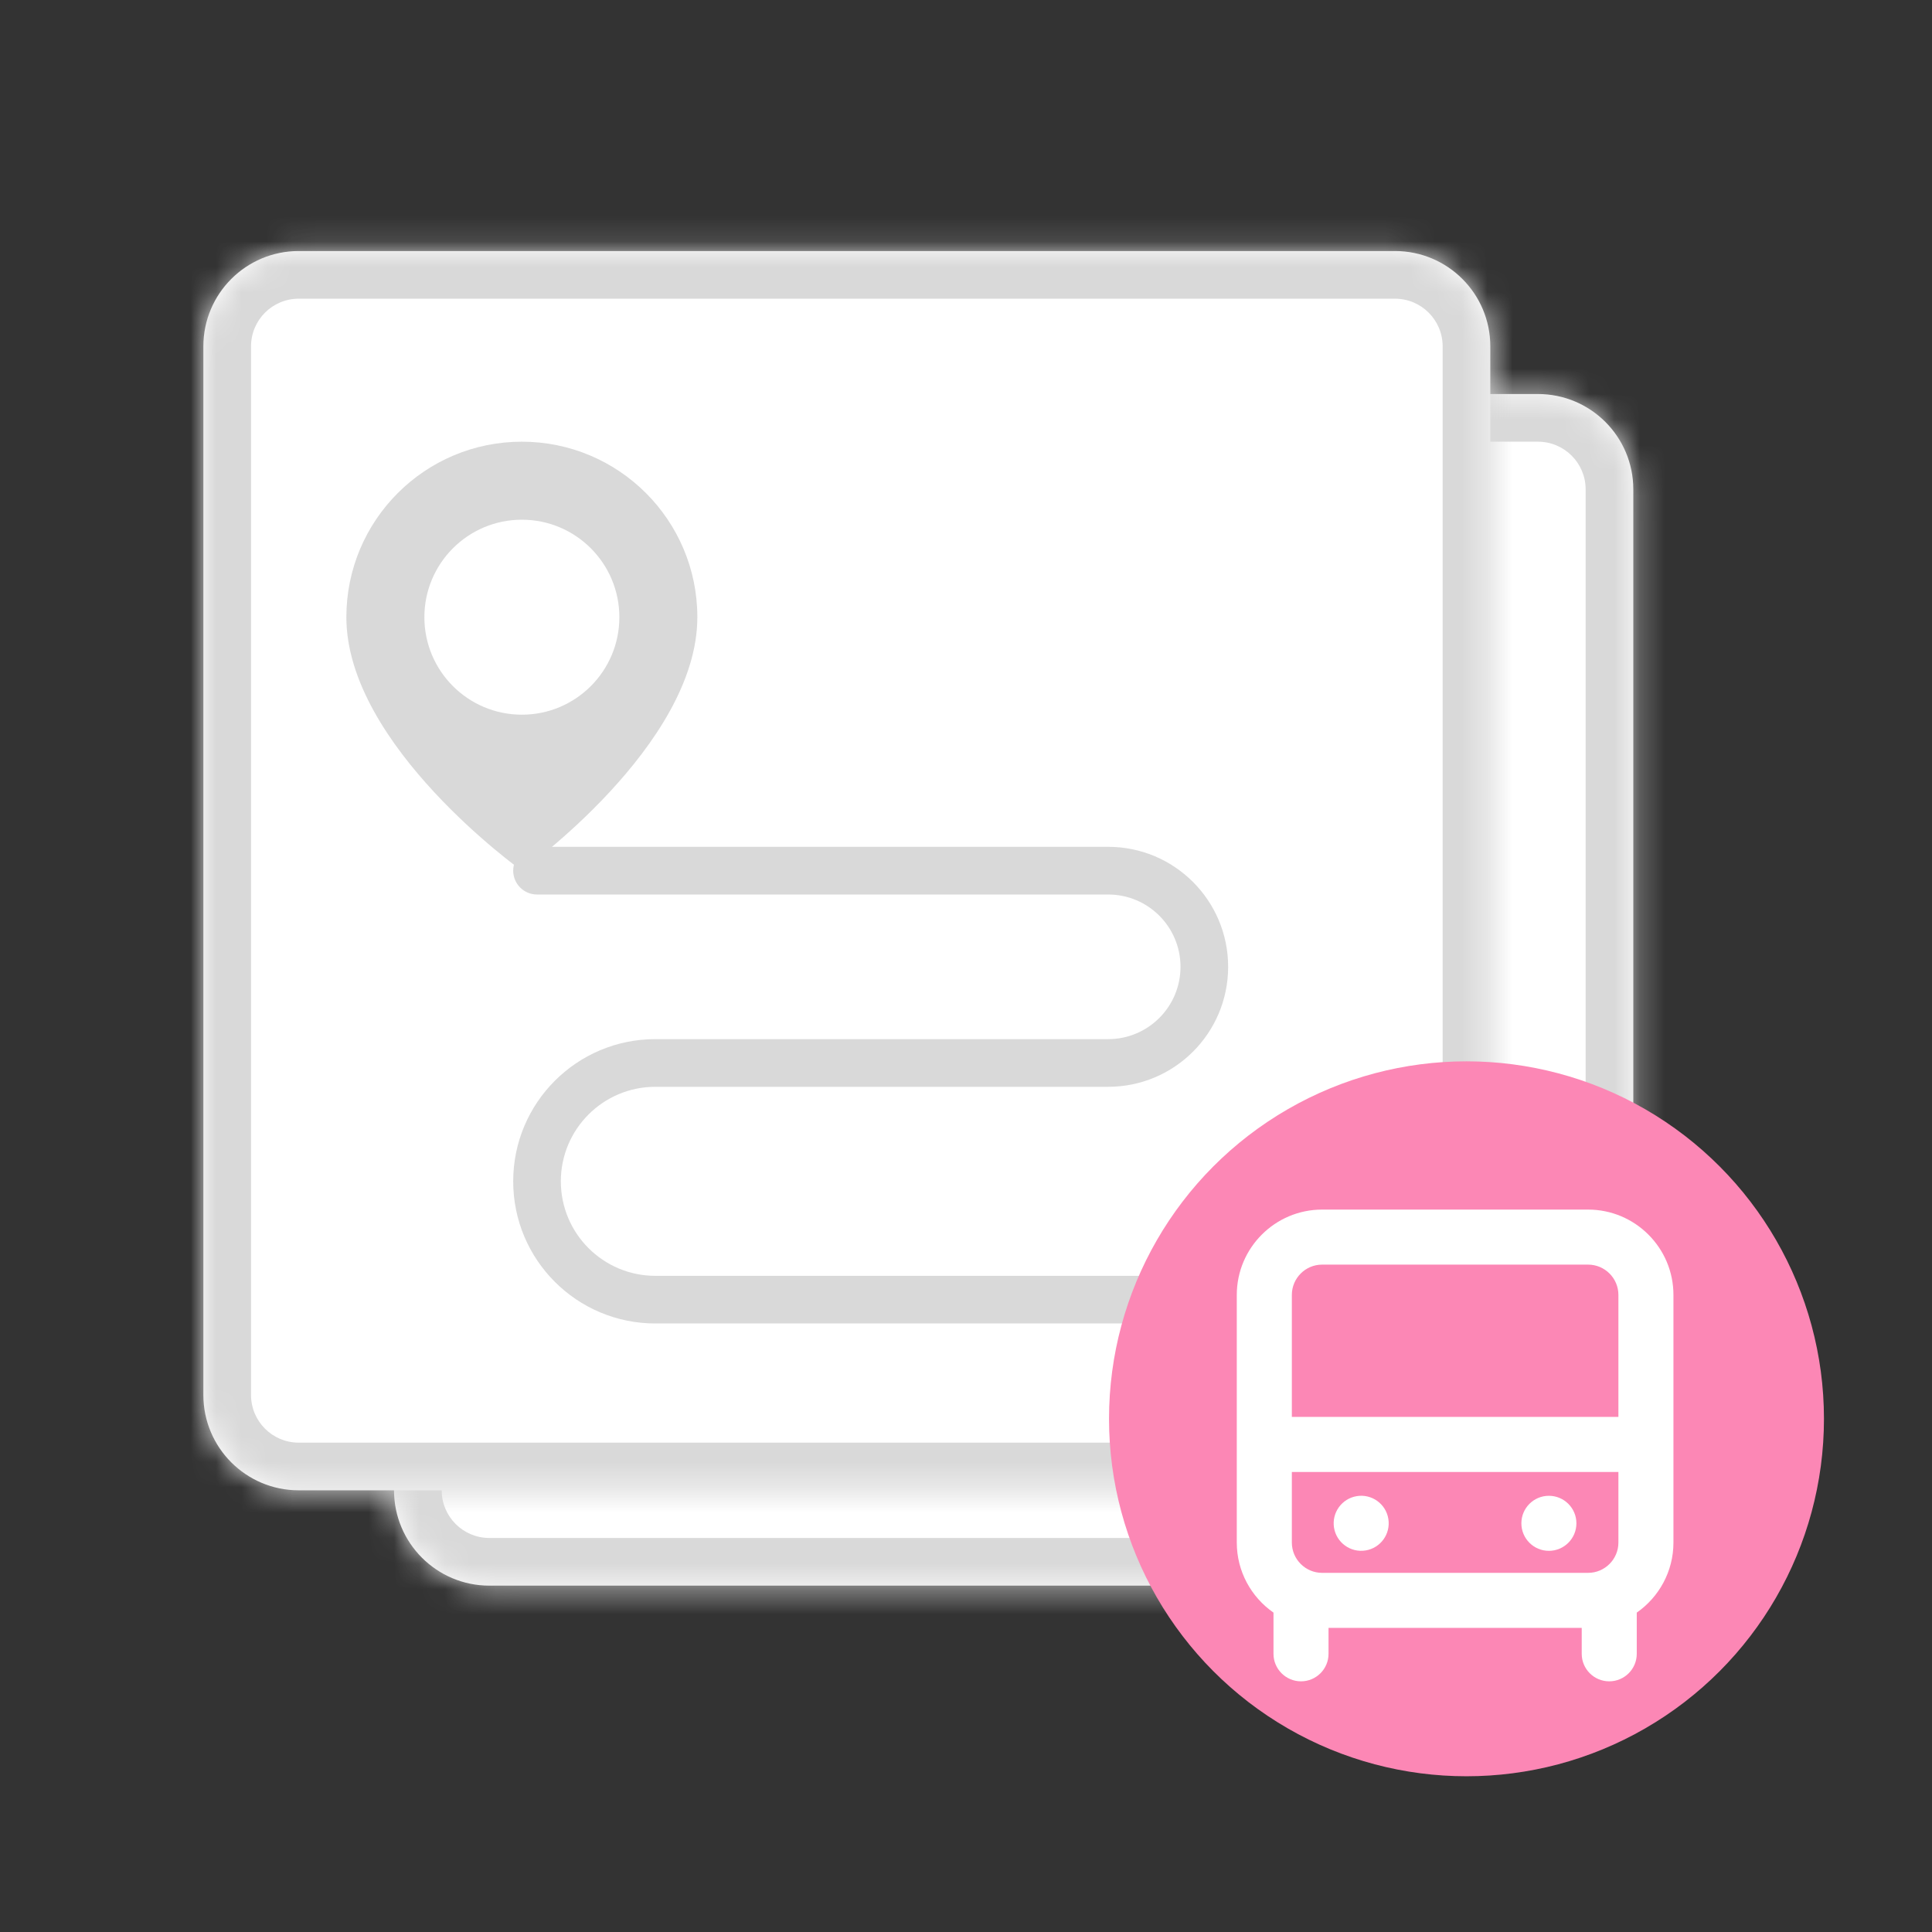 <svg width="76" height="76" viewBox="0 0 76 76" fill="none" xmlns="http://www.w3.org/2000/svg">
<rect x="0" y="0" width="76" height="76" fill="#333333" stroke="none"/>
<mask id="path-1-inside-1_383_5548" fill="white">
<path d="M15.5 19.25C15.5 17.179 17.179 15.5 19.25 15.5H60.5C62.571 15.5 64.25 17.179 64.25 19.25V58.625C64.25 60.696 62.571 62.375 60.5 62.375H19.25C17.179 62.375 15.5 60.696 15.5 58.625V19.25Z"/>
</mask>
<path d="M15.5 19.25C15.5 17.179 17.179 15.5 19.25 15.5H60.5C62.571 15.5 64.25 17.179 64.25 19.25V58.625C64.25 60.696 62.571 62.375 60.5 62.375H19.25C17.179 62.375 15.5 60.696 15.5 58.625V19.25Z" fill="white"/>
<path d="M19.25 15.5V17.375H60.5V15.5V13.625H19.25V15.5ZM64.25 19.25H62.375V58.625H64.25H66.125V19.25H64.25ZM60.5 62.375V60.5H19.25V62.375V64.25H60.5V62.375ZM15.5 58.625H17.375V19.25H15.5H13.625V58.625H15.5ZM19.25 62.375V60.5C18.215 60.5 17.375 59.66 17.375 58.625H15.5H13.625C13.625 61.732 16.143 64.25 19.25 64.25V62.375ZM64.25 58.625H62.375C62.375 59.66 61.535 60.5 60.5 60.5V62.375V64.25C63.607 64.25 66.125 61.732 66.125 58.625H64.25ZM60.5 15.5V17.375C61.535 17.375 62.375 18.215 62.375 19.25H64.25H66.125C66.125 16.143 63.607 13.625 60.5 13.625V15.5ZM19.25 15.5V13.625C16.143 13.625 13.625 16.143 13.625 19.25H15.5H17.375C17.375 18.215 18.215 17.375 19.25 17.375V15.5Z" fill="#D9D9D9" mask="url(#path-1-inside-1_383_5548)"/>
<mask id="path-3-inside-2_383_5548" fill="white">
<path d="M8 13.625C8 11.554 9.679 9.875 11.75 9.875H54.875C56.946 9.875 58.625 11.554 58.625 13.625V54.875C58.625 56.946 56.946 58.625 54.875 58.625H11.75C9.679 58.625 8 56.946 8 54.875V13.625Z"/>
</mask>
<path d="M8 13.625C8 11.554 9.679 9.875 11.75 9.875H54.875C56.946 9.875 58.625 11.554 58.625 13.625V54.875C58.625 56.946 56.946 58.625 54.875 58.625H11.75C9.679 58.625 8 56.946 8 54.875V13.625Z" fill="white"/>
<path d="M11.75 9.875V11.75H54.875V9.875V8H11.75V9.875ZM58.625 13.625H56.75V54.875H58.625H60.5V13.625H58.625ZM54.875 58.625V56.75H11.75V58.625V60.5H54.875V58.625ZM8 54.875H9.875V13.625H8H6.125V54.875H8ZM11.75 58.625V56.75C10.714 56.75 9.875 55.91 9.875 54.875H8H6.125C6.125 57.982 8.643 60.5 11.75 60.5V58.625ZM58.625 54.875H56.75C56.75 55.91 55.91 56.75 54.875 56.75V58.625V60.5C57.982 60.5 60.5 57.982 60.5 54.875H58.625ZM54.875 9.875V11.75C55.91 11.75 56.75 12.589 56.75 13.625H58.625H60.5C60.5 10.518 57.982 8 54.875 8V9.875ZM11.75 9.875V8C8.643 8 6.125 10.518 6.125 13.625H8H9.875C9.875 12.589 10.714 11.75 11.75 11.75V9.875Z" fill="#D9D9D9" mask="url(#path-3-inside-2_383_5548)"/>
<path d="M21.125 33.312C20.607 33.312 20.188 33.732 20.188 34.25C20.188 34.768 20.607 35.188 21.125 35.188V33.312ZM21.125 34.25V35.188H43.593V34.25V33.312H21.125V34.25ZM43.593 41.815V40.877H25.78V41.815V42.752H43.593V41.815ZM25.78 51.125V52.062H47.375V51.125V50.188H25.78V51.125ZM21.125 46.47H20.188C20.188 49.559 22.691 52.062 25.78 52.062V51.125V50.188C23.727 50.188 22.062 48.523 22.062 46.47H21.125ZM25.78 41.815V40.877C22.691 40.877 20.188 43.381 20.188 46.47H21.125H22.062C22.062 44.417 23.727 42.752 25.78 42.752V41.815ZM47.375 38.032H46.438C46.438 39.603 45.164 40.877 43.593 40.877V41.815V42.752C46.199 42.752 48.312 40.639 48.312 38.032H47.375ZM43.593 34.25V35.188C45.164 35.188 46.438 36.461 46.438 38.032H47.375H48.312C48.312 35.426 46.199 33.312 43.593 33.312V34.25Z" fill="#D9D9D9"/>
<circle cx="57.688" cy="55.812" r="14.062" fill="#FC87B5"/>
<path d="M62.472 47.582H52.009C50.158 47.582 48.652 49.088 48.652 50.939V60.68C48.652 61.82 49.224 62.829 50.096 63.436V65.057C50.096 65.654 50.581 66.139 51.178 66.139C51.776 66.139 52.261 65.654 52.261 65.057V64.037H62.221V65.057C62.221 65.654 62.705 66.139 63.303 66.139C63.901 66.139 64.386 65.654 64.386 65.057V63.436C65.257 62.829 65.829 61.82 65.829 60.68V50.939C65.829 49.088 64.323 47.582 62.472 47.582ZM50.818 60.68V57.903H63.664V60.68C63.664 61.337 63.129 61.872 62.472 61.872H52.009C51.352 61.872 50.818 61.337 50.818 60.68ZM52.009 49.747H62.472C63.129 49.747 63.664 50.282 63.664 50.939V55.737H50.818V50.939C50.818 50.282 51.352 49.747 52.009 49.747Z" fill="white"/>
<path d="M53.719 60.991C54.309 60.895 54.71 60.34 54.614 59.749C54.519 59.159 53.963 58.758 53.373 58.854C52.783 58.95 52.382 59.506 52.477 60.096C52.573 60.686 53.129 61.087 53.719 60.991Z" fill="white"/>
<path d="M60.929 61.006C61.527 61.006 62.012 60.521 62.012 59.923C62.012 59.325 61.527 58.841 60.929 58.841C60.331 58.841 59.847 59.325 59.847 59.923C59.847 60.521 60.331 61.006 60.929 61.006Z" fill="white"/>
<path d="M27.432 24.278C27.432 29.328 20.528 34.25 20.528 34.25C20.528 34.25 13.625 29.328 13.625 24.278C13.625 20.466 16.716 17.375 20.528 17.375C24.341 17.375 27.432 20.466 27.432 24.278Z" fill="#D9D9D9"/>
<circle cx="20.529" cy="24.279" r="3.835" fill="white"/>
</svg>
